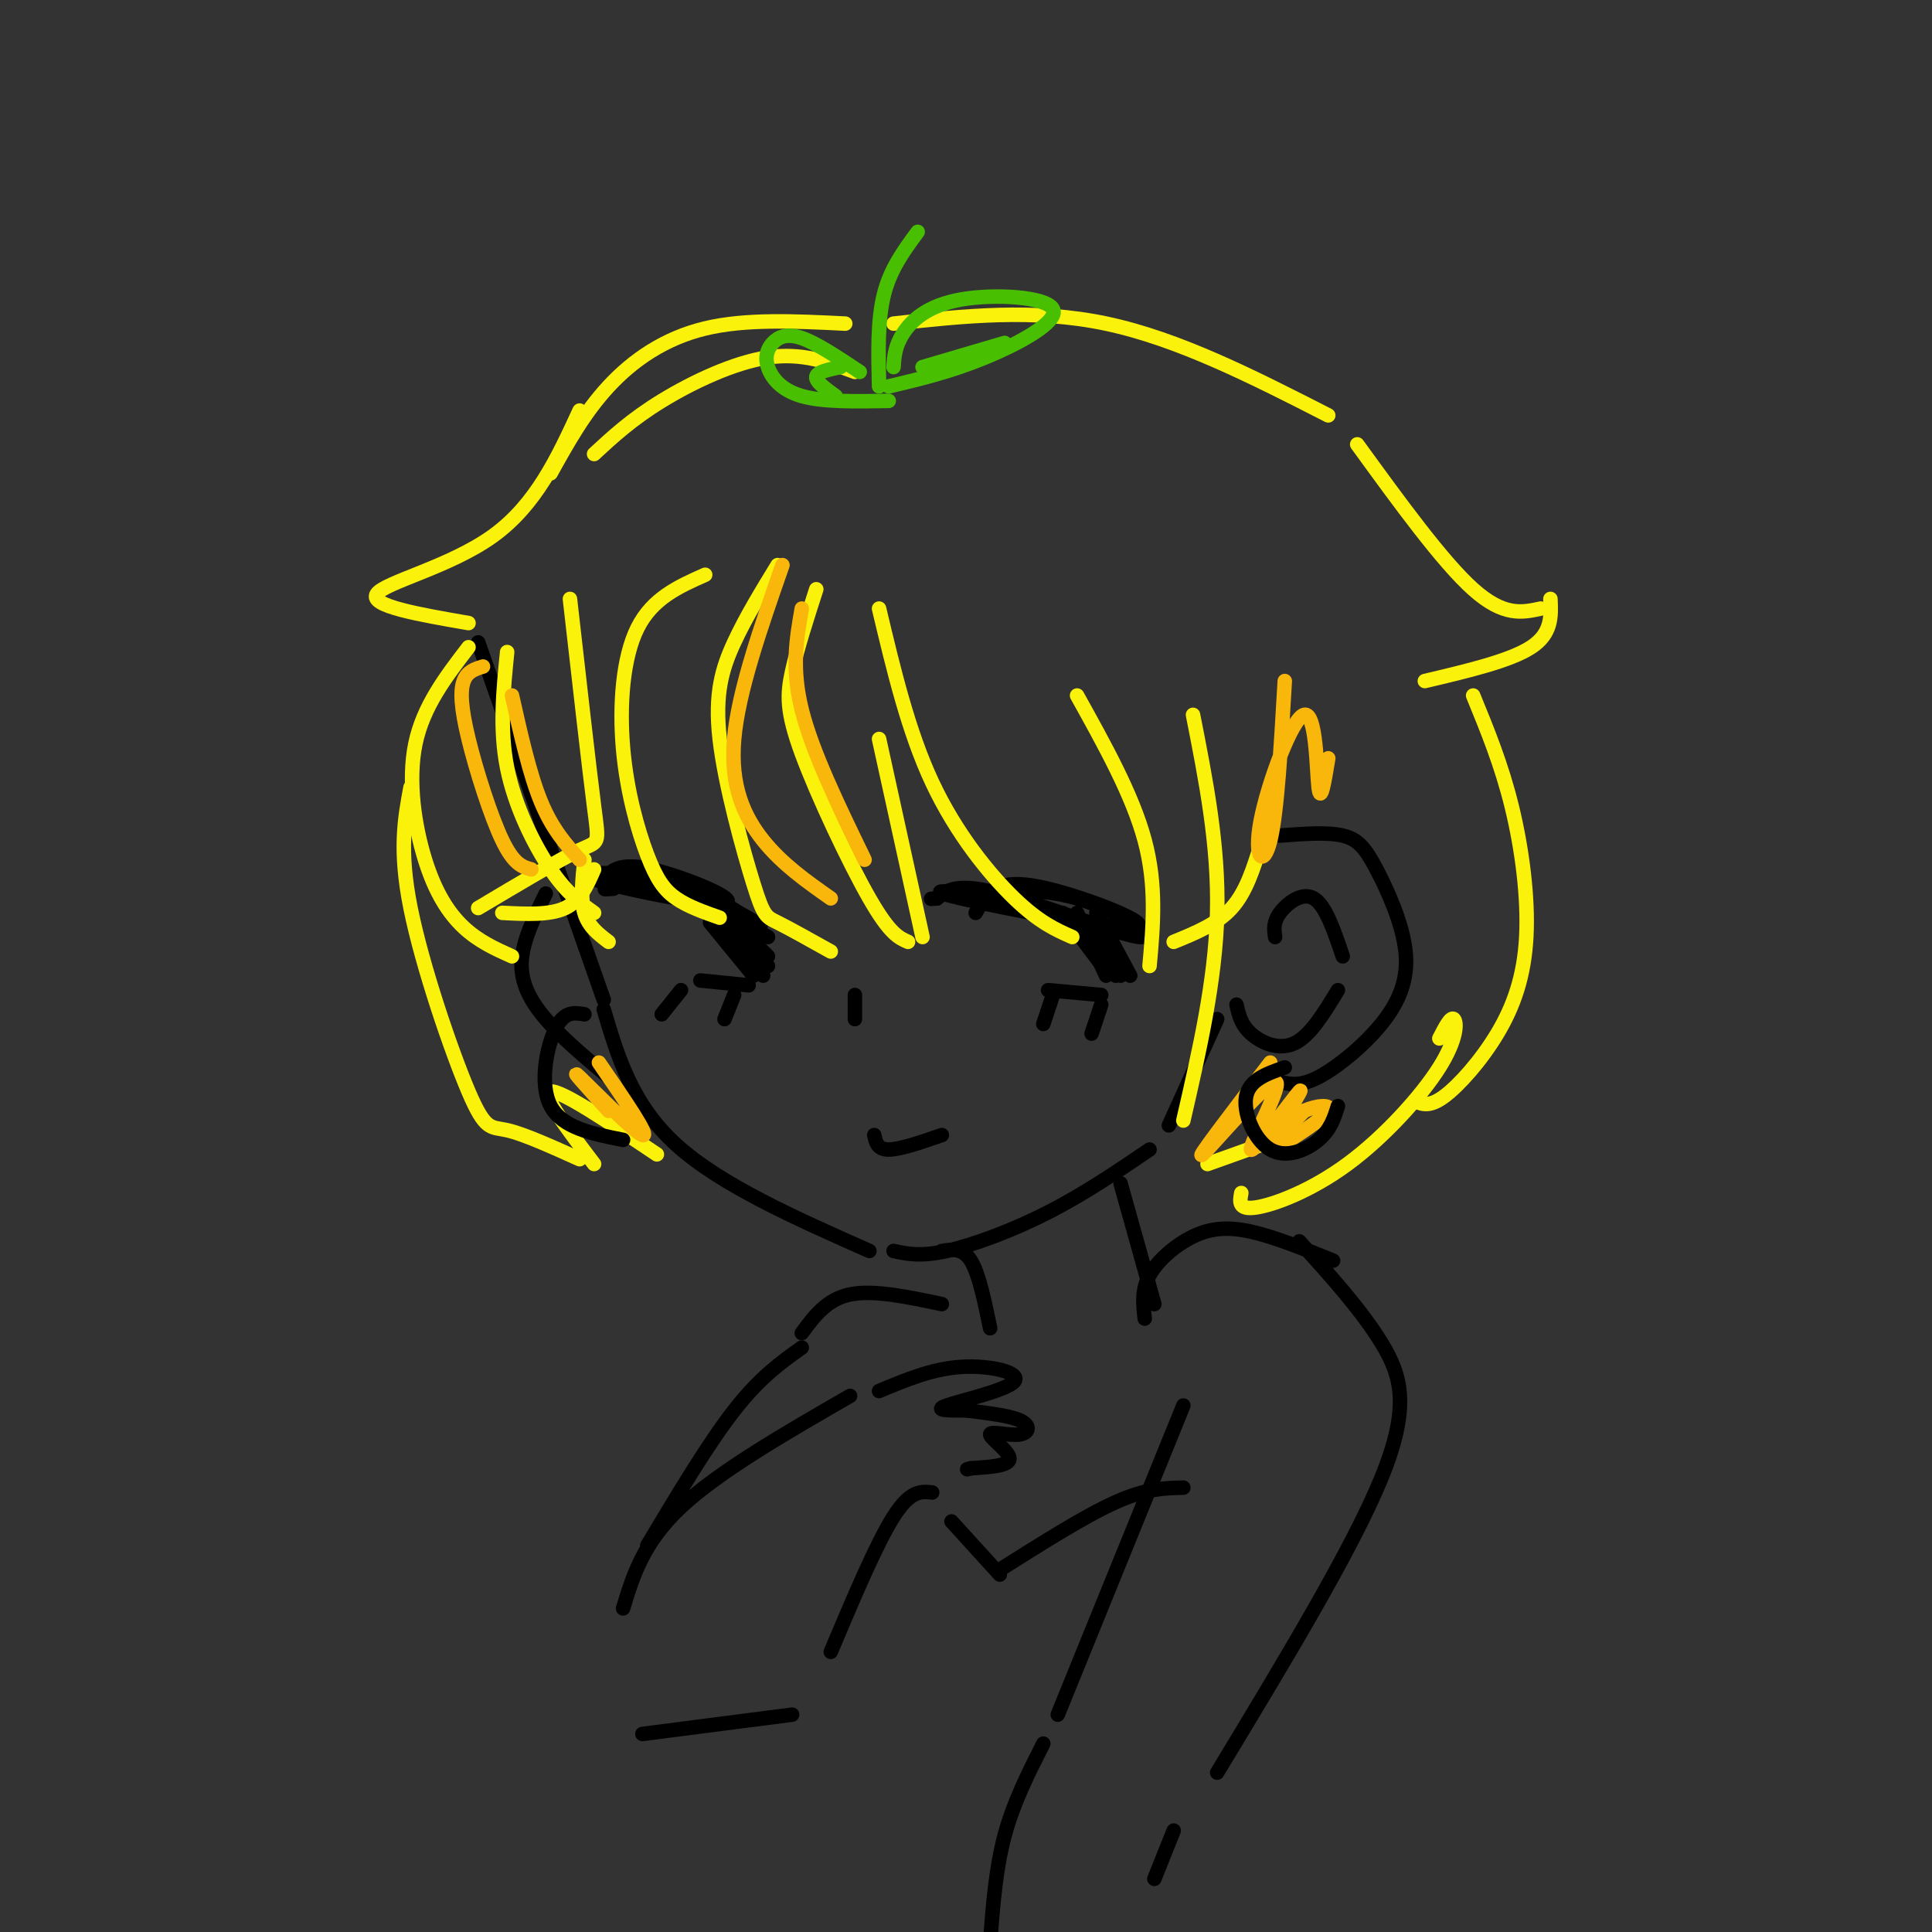 <svg viewBox='0 0 400 400' version='1.1' xmlns='http://www.w3.org/2000/svg' xmlns:xlink='http://www.w3.org/1999/xlink'><rect x="0" y="0" width="400" height="400" fill="#333333" stroke="none"/><g fill='none' stroke='rgb(0,0,0)' stroke-width='3' stroke-linecap='round' stroke-linejoin='round'><path d='M99,133c0.000,0.000 26.000,74.000 26,74'/><path d='M125,209c2.917,9.833 5.833,19.667 15,28c9.167,8.333 24.583,15.167 40,22'/><path d='M185,259c2.778,0.600 5.556,1.200 11,0c5.444,-1.200 13.556,-4.200 21,-8c7.444,-3.800 14.222,-8.400 21,-13'/><path d='M242,233c0.000,0.000 10.000,-22.000 10,-22'/><path d='M265,173c4.900,-0.376 9.800,-0.751 13,0c3.200,0.751 4.700,2.629 7,7c2.300,4.371 5.400,11.233 6,17c0.600,5.767 -1.300,10.437 -5,15c-3.700,4.563 -9.200,9.018 -13,11c-3.800,1.982 -5.900,1.491 -8,1'/><path d='M113,185c-2.378,4.844 -4.756,9.689 -5,14c-0.244,4.311 1.644,8.089 5,12c3.356,3.911 8.178,7.956 13,12'/><path d='M125,182c1.624,-1.778 3.247,-3.557 10,-2c6.753,1.557 18.635,6.448 15,7c-3.635,0.552 -22.786,-3.236 -27,-5c-4.214,-1.764 6.510,-1.504 14,0c7.490,1.504 11.745,4.252 16,7'/><path d='M153,189c4.155,2.171 6.541,4.098 2,2c-4.541,-2.098 -16.011,-8.222 -14,-7c2.011,1.222 17.503,9.791 18,10c0.497,0.209 -14.001,-7.940 -22,-11c-7.999,-3.060 -9.500,-1.030 -11,1'/><path d='M126,184c-1.667,0.167 -0.333,0.083 1,0'/><path d='M202,189c0.746,-1.289 1.493,-2.577 3,-4c1.507,-1.423 3.775,-2.979 12,-1c8.225,1.979 22.407,7.494 18,8c-4.407,0.506 -27.402,-3.998 -36,-6c-8.598,-2.002 -2.799,-1.501 3,-1'/><path d='M202,185c4.011,-0.560 12.539,-1.459 21,1c8.461,2.459 16.855,8.278 13,8c-3.855,-0.278 -19.959,-6.651 -29,-9c-9.041,-2.349 -11.021,-0.675 -13,1'/><path d='M194,186c-2.167,0.167 -1.083,0.083 0,0'/><path d='M150,190c0.000,0.000 8.000,12.000 8,12'/><path d='M147,191c0.000,0.000 9.000,11.000 9,11'/><path d='M149,189c0.000,0.000 10.000,11.000 10,11'/><path d='M150,189c0.000,0.000 9.000,9.000 9,9'/><path d='M220,189c0.000,0.000 9.000,12.000 9,12'/><path d='M223,189c0.000,0.000 6.000,13.000 6,13'/><path d='M226,191c0.000,0.000 5.000,11.000 5,11'/><path d='M227,191c0.000,0.000 5.000,11.000 5,11'/><path d='M227,189c0.000,0.000 7.000,13.000 7,13'/><path d='M217,205c0.000,0.000 11.000,1.000 11,1'/><path d='M145,203c0.000,0.000 10.000,1.000 10,1'/><path d='M141,205c0.000,0.000 -4.000,5.000 -4,5'/><path d='M152,206c0.000,0.000 -2.000,5.000 -2,5'/><path d='M218,206c0.000,0.000 -2.000,6.000 -2,6'/><path d='M228,208c0.000,0.000 -2.000,6.000 -2,6'/><path d='M177,206c0.000,0.000 0.000,5.000 0,5'/><path d='M181,235c0.333,1.500 0.667,3.000 3,3c2.333,0.000 6.667,-1.500 11,-3'/></g>
<g fill='none' stroke='rgb(251,242,11)' stroke-width='3' stroke-linecap='round' stroke-linejoin='round'><path d='M169,122c-1.970,6.101 -3.940,12.202 -5,17c-1.060,4.798 -1.208,8.292 2,17c3.208,8.708 9.774,22.631 14,30c4.226,7.369 6.113,8.185 8,9'/><path d='M191,194c0.000,0.000 -9.000,-41.000 -9,-41'/><path d='M182,126c3.022,12.711 6.044,25.422 11,36c4.956,10.578 11.844,19.022 17,24c5.156,4.978 8.578,6.489 12,8'/><path d='M161,117c-3.274,5.352 -6.549,10.705 -9,16c-2.451,5.295 -4.080,10.533 -3,20c1.080,9.467 4.868,23.164 7,30c2.132,6.836 2.609,6.810 5,8c2.391,1.190 6.695,3.595 11,6'/><path d='M146,119c-5.459,2.419 -10.919,4.839 -14,11c-3.081,6.161 -3.785,16.064 -3,25c0.785,8.936 3.057,16.906 5,22c1.943,5.094 3.555,7.313 6,9c2.445,1.687 5.722,2.844 9,4'/><path d='M118,124c1.978,17.422 3.956,34.844 5,43c1.044,8.156 1.156,7.044 -3,9c-4.156,1.956 -12.578,6.978 -21,12'/><path d='M104,189c4.917,0.250 9.833,0.500 13,-1c3.167,-1.500 4.583,-4.750 6,-8'/><path d='M121,178c-0.417,4.083 -0.833,8.167 0,11c0.833,2.833 2.917,4.417 5,6'/><path d='M105,135c-0.800,8.000 -1.600,16.000 0,24c1.600,8.000 5.600,16.000 9,21c3.400,5.000 6.200,7.000 9,9'/><path d='M223,144c5.750,10.333 11.500,20.667 14,30c2.500,9.333 1.750,17.667 1,26'/><path d='M243,195c4.500,-1.833 9.000,-3.667 12,-7c3.000,-3.333 4.500,-8.167 6,-13'/><path d='M177,77c-5.467,-2.022 -10.933,-4.044 -18,-3c-7.067,1.044 -15.733,5.156 -22,9c-6.267,3.844 -10.133,7.422 -14,11'/><path d='M175,67c-10.289,-0.511 -20.578,-1.022 -29,1c-8.422,2.022 -14.978,6.578 -20,12c-5.022,5.422 -8.511,11.711 -12,18'/><path d='M120,85c-4.511,9.778 -9.022,19.556 -18,26c-8.978,6.444 -22.422,9.556 -24,12c-1.578,2.444 8.711,4.222 19,6'/><path d='M97,134c-4.696,6.119 -9.393,12.238 -11,20c-1.607,7.762 -0.125,17.167 2,24c2.125,6.833 4.893,11.095 8,14c3.107,2.905 6.554,4.452 10,6'/><path d='M85,163c-1.208,6.470 -2.417,12.940 0,25c2.417,12.060 8.458,29.708 12,38c3.542,8.292 4.583,7.226 8,8c3.417,0.774 9.208,3.387 15,6'/><path d='M123,241c-5.583,-7.333 -11.167,-14.667 -9,-15c2.167,-0.333 12.083,6.333 22,13'/><path d='M247,148c2.667,13.500 5.333,27.000 5,41c-0.333,14.000 -3.667,28.500 -7,43'/><path d='M305,144c2.938,7.167 5.876,14.335 8,23c2.124,8.665 3.435,18.828 3,27c-0.435,8.172 -2.617,14.354 -6,20c-3.383,5.646 -7.967,10.756 -11,13c-3.033,2.244 -4.517,1.622 -6,1'/><path d='M298,215c1.179,-2.293 2.357,-4.587 3,-4c0.643,0.587 0.750,4.054 -3,10c-3.750,5.946 -11.356,14.370 -19,20c-7.644,5.630 -15.327,8.466 -19,9c-3.673,0.534 -3.337,-1.233 -3,-3'/><path d='M264,236c0.000,0.000 -14.000,5.000 -14,5'/><path d='M185,67c14.500,-1.583 29.000,-3.167 44,0c15.000,3.167 30.500,11.083 46,19'/><path d='M281,92c8.833,12.167 17.667,24.333 24,30c6.333,5.667 10.167,4.833 14,4'/><path d='M321,124c0.167,3.583 0.333,7.167 -4,10c-4.333,2.833 -13.167,4.917 -22,7'/></g>
<g fill='none' stroke='rgb(73,191,1)' stroke-width='3' stroke-linecap='round' stroke-linejoin='round'><path d='M182,80c-0.167,-6.833 -0.333,-13.667 1,-19c1.333,-5.333 4.167,-9.167 7,-13'/><path d='M185,76c0.142,-2.175 0.284,-4.351 2,-7c1.716,-2.649 5.006,-5.772 12,-7c6.994,-1.228 17.691,-0.561 19,2c1.309,2.561 -6.769,7.018 -14,10c-7.231,2.982 -13.616,4.491 -20,6'/><path d='M191,76c0.000,0.000 17.000,-5.000 17,-5'/><path d='M178,77c-4.450,-2.967 -8.900,-5.933 -12,-7c-3.100,-1.067 -4.852,-0.234 -6,1c-1.148,1.234 -1.694,2.871 -1,5c0.694,2.129 2.627,4.751 7,6c4.373,1.249 11.187,1.124 18,1'/><path d='M173,82c-2.083,-1.500 -4.167,-3.000 -4,-4c0.167,-1.000 2.583,-1.500 5,-2'/></g>
<g fill='none' stroke='rgb(249,183,11)' stroke-width='3' stroke-linecap='round' stroke-linejoin='round'><path d='M162,117c-4.578,13.133 -9.156,26.267 -10,36c-0.844,9.733 2.044,16.067 6,21c3.956,4.933 8.978,8.467 14,12'/><path d='M166,126c-1.083,6.167 -2.167,12.333 0,21c2.167,8.667 7.583,19.833 13,31'/><path d='M100,138c-1.631,0.500 -3.262,1.000 -4,3c-0.738,2.000 -0.583,5.500 1,12c1.583,6.500 4.595,16.000 7,21c2.405,5.000 4.202,5.500 6,6'/><path d='M106,144c1.833,8.167 3.667,16.333 6,22c2.333,5.667 5.167,8.833 8,12'/><path d='M263,220c-7.862,10.273 -15.724,20.545 -14,19c1.724,-1.545 13.034,-14.909 15,-15c1.966,-0.091 -5.411,13.089 -5,14c0.411,0.911 8.611,-10.447 10,-12c1.389,-1.553 -4.032,6.699 -5,9c-0.968,2.301 2.516,-1.350 6,-5'/><path d='M270,230c2.533,-1.133 5.867,-1.467 5,0c-0.867,1.467 -5.933,4.733 -11,8'/><path d='M124,220c5.378,7.822 10.756,15.644 9,15c-1.756,-0.644 -10.644,-9.756 -13,-12c-2.356,-2.244 1.822,2.378 6,7'/><path d='M266,141c-0.789,13.604 -1.579,27.209 -3,33c-1.421,5.791 -3.474,3.769 -2,-4c1.474,-7.769 6.474,-21.284 9,-22c2.526,-0.716 2.579,11.367 3,15c0.421,3.633 1.211,-1.183 2,-6'/></g>
<g fill='none' stroke='rgb(0,0,0)' stroke-width='3' stroke-linecap='round' stroke-linejoin='round'><path d='M264,194c-0.222,-1.511 -0.444,-3.022 1,-5c1.444,-1.978 4.556,-4.422 7,-3c2.444,1.422 4.222,6.711 6,12'/><path d='M277,205c-2.867,4.733 -5.733,9.467 -9,11c-3.267,1.533 -6.933,-0.133 -9,-2c-2.067,-1.867 -2.533,-3.933 -3,-6'/><path d='M266,221c-3.673,1.274 -7.345,2.548 -8,6c-0.655,3.452 1.708,9.083 5,11c3.292,1.917 7.512,0.119 10,-2c2.488,-2.119 3.244,-4.560 4,-7'/><path d='M121,210c-2.089,-0.356 -4.178,-0.711 -6,3c-1.822,3.711 -3.378,11.489 -1,16c2.378,4.511 8.689,5.756 15,7'/><path d='M195,259c2.167,-0.333 4.333,-0.667 6,2c1.667,2.667 2.833,8.333 4,14'/><path d='M232,245c0.000,0.000 7.000,25.000 7,25'/><path d='M237,273c-0.339,-2.964 -0.679,-5.929 1,-9c1.679,-3.071 5.375,-6.250 9,-8c3.625,-1.750 7.179,-2.071 12,-1c4.821,1.071 10.911,3.536 17,6'/><path d='M195,270c-7.083,-1.500 -14.167,-3.000 -19,-2c-4.833,1.000 -7.417,4.500 -10,8'/><path d='M129,333c2.083,-6.833 4.167,-13.667 12,-21c7.833,-7.333 21.417,-15.167 35,-23'/><path d='M182,288c5.500,-2.310 11.000,-4.619 17,-5c6.000,-0.381 12.500,1.167 11,3c-1.500,1.833 -11.000,3.952 -14,5c-3.000,1.048 0.500,1.024 4,1'/><path d='M200,292c2.989,0.406 8.461,0.921 11,2c2.539,1.079 2.144,2.722 0,3c-2.144,0.278 -6.039,-0.810 -6,0c0.039,0.810 4.011,3.517 4,5c-0.011,1.483 -4.006,1.741 -8,2'/><path d='M201,304c-1.333,0.333 -0.667,0.167 0,0'/><path d='M193,309c-2.250,-0.250 -4.500,-0.500 -8,5c-3.500,5.500 -8.250,16.750 -13,28'/><path d='M164,355c0.000,0.000 -31.000,4.000 -31,4'/><path d='M166,279c-4.333,3.083 -8.667,6.167 -14,13c-5.333,6.833 -11.667,17.417 -18,28'/><path d='M269,257c6.422,7.111 12.844,14.222 17,21c4.156,6.778 6.044,13.222 0,28c-6.044,14.778 -20.022,37.889 -34,61'/><path d='M245,291c0.000,0.000 -26.000,64.000 -26,64'/><path d='M216,361c-3.083,6.083 -6.167,12.167 -8,19c-1.833,6.833 -2.417,14.417 -3,22'/><path d='M243,379c0.000,0.000 -4.000,10.000 -4,10'/><path d='M197,315c0.000,0.000 10.000,11.000 10,11'/><path d='M207,325c8.833,-5.583 17.667,-11.167 24,-14c6.333,-2.833 10.167,-2.917 14,-3'/></g>
</svg>